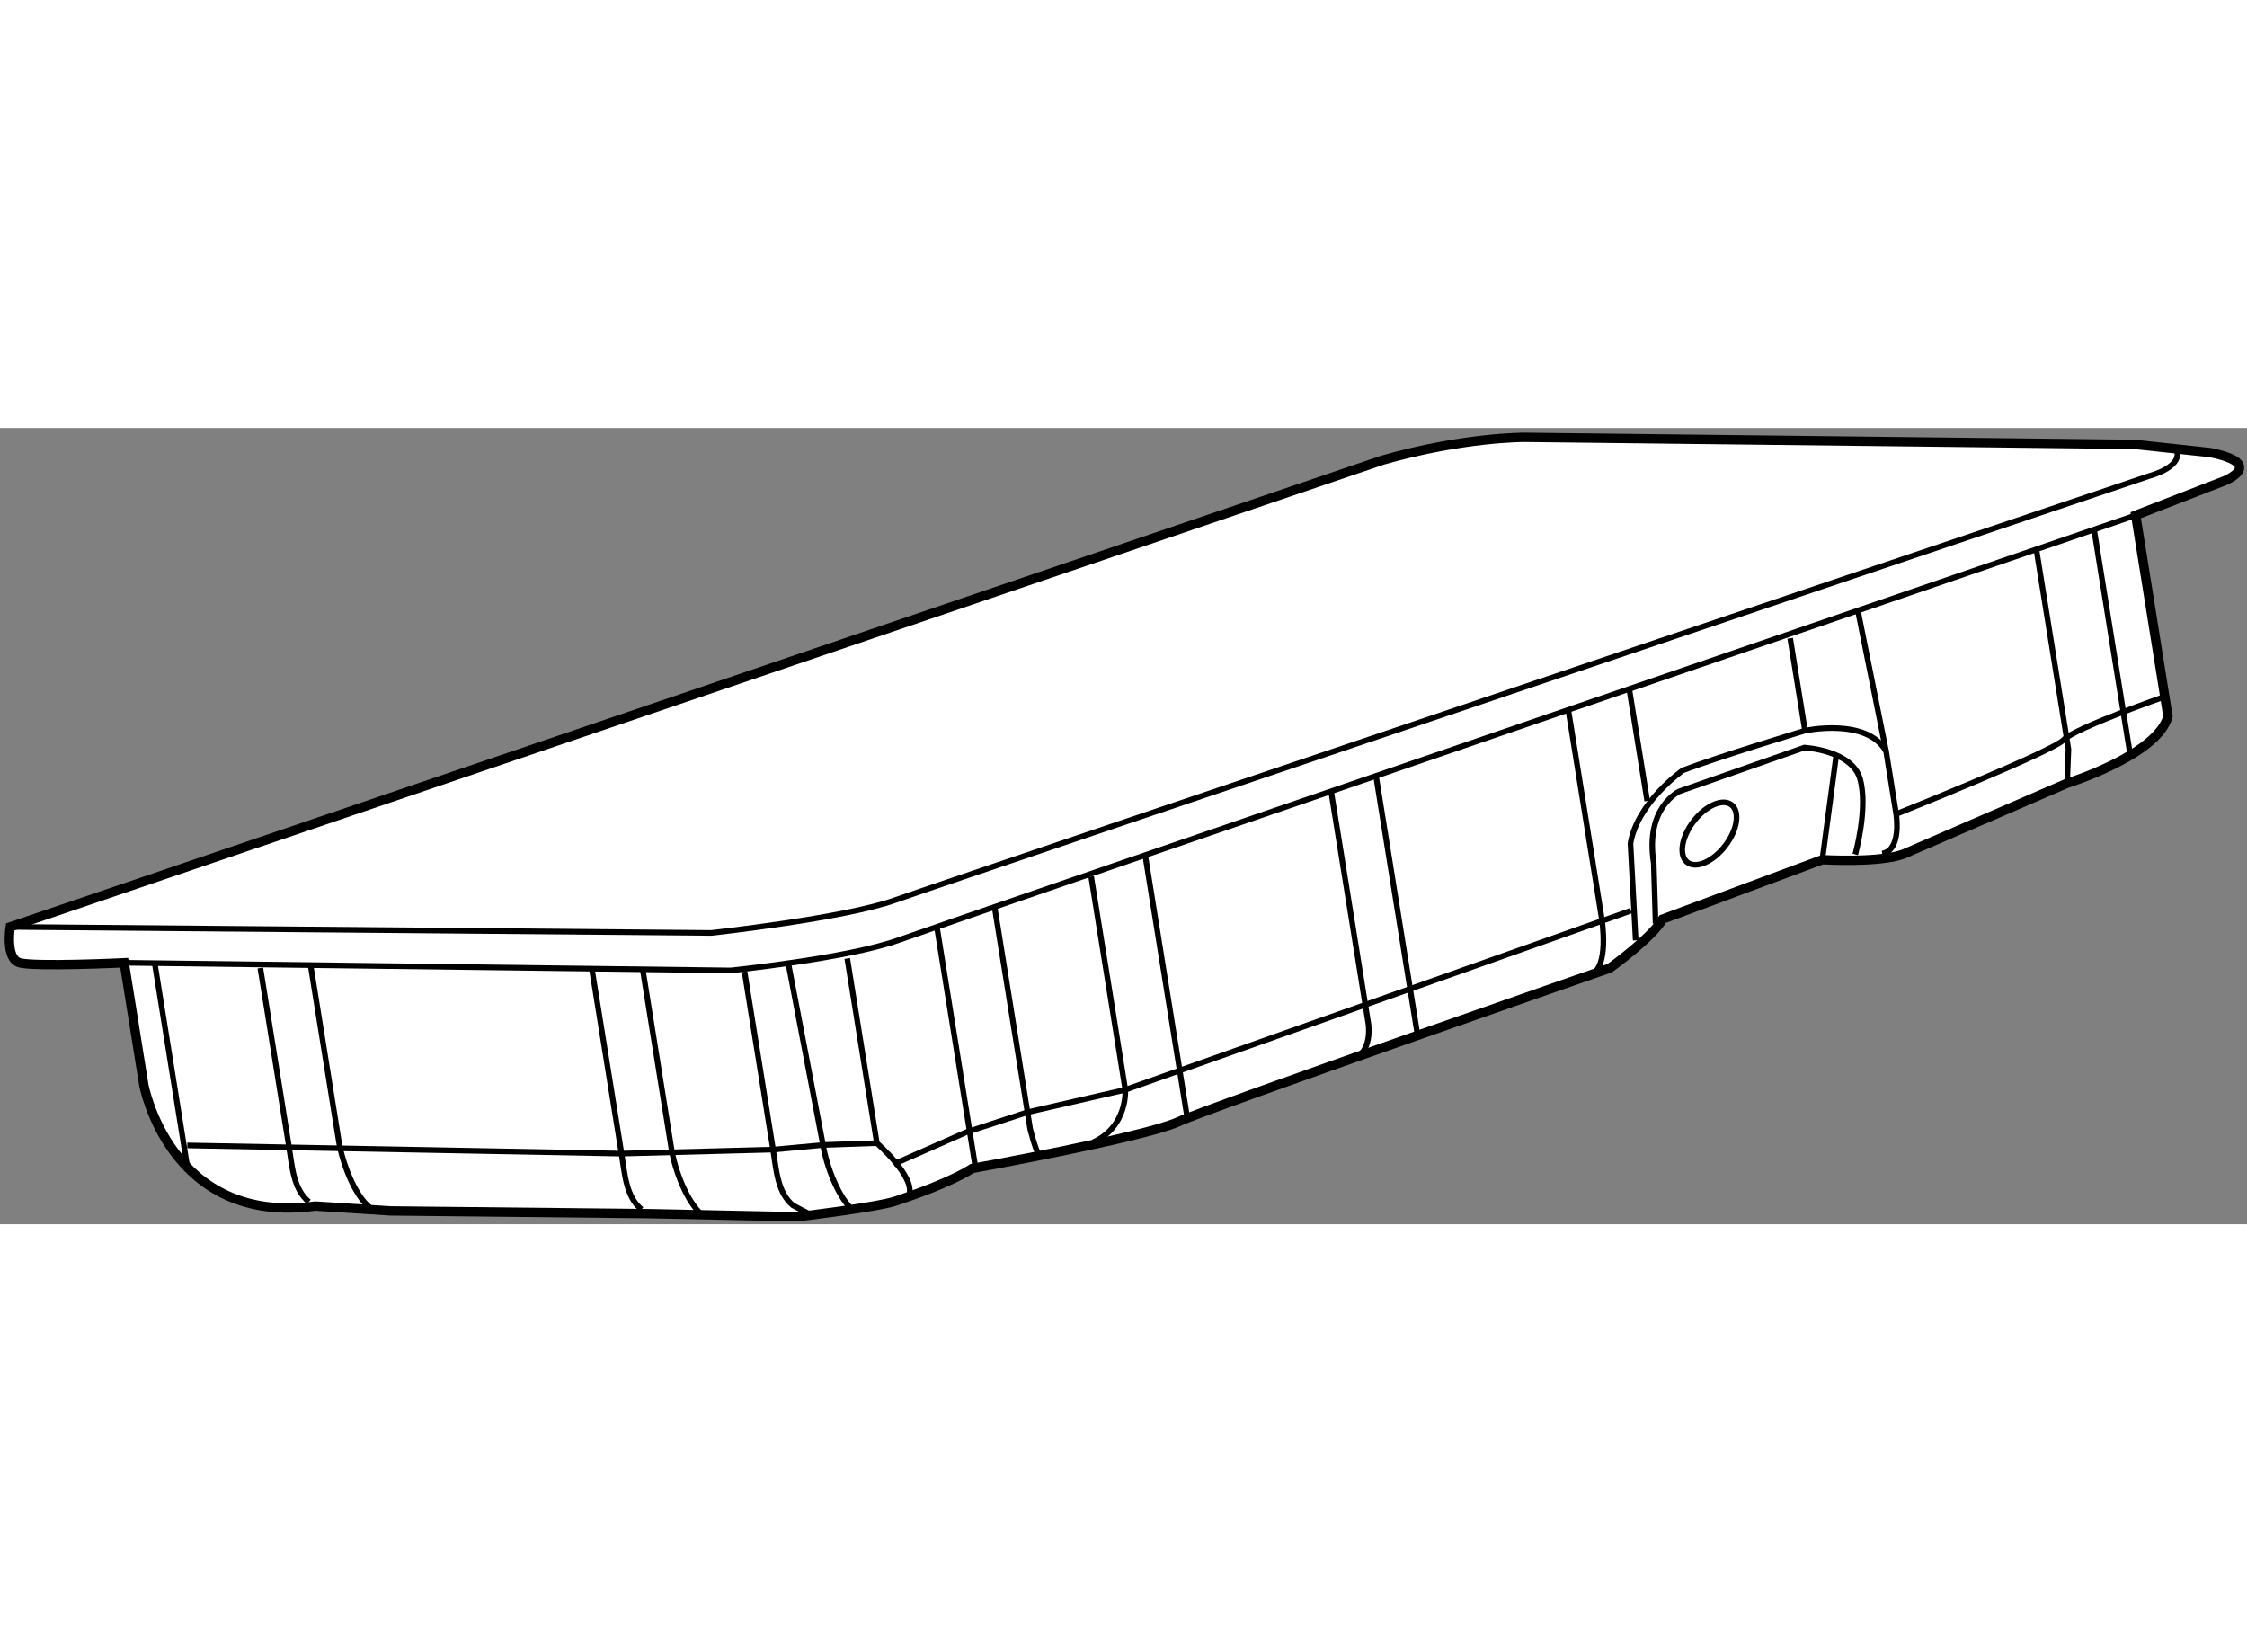 <?xml version="1.0" encoding="utf-8"?>
<!-- Generator: Adobe Illustrator 15.1.0, SVG Export Plug-In . SVG Version: 6.00 Build 0)  -->
<!DOCTYPE svg PUBLIC "-//W3C//DTD SVG 1.1//EN" "http://www.w3.org/Graphics/SVG/1.1/DTD/svg11.dtd">
<svg version="1.1" xmlns="http://www.w3.org/2000/svg" xmlns:xlink="http://www.w3.org/1999/xlink" x="0px" y="0px" width="244.8px"
	 height="180px" viewBox="111.486 90.208 120.168 42.582" enable-background="new 0 0 244.8 180" xml:space="preserve">
	
<rect x="111.486" y="90.208" width="120.168" height="42.582" fill="#808080" stroke="none"/>
	
<g><path fill="#FFFFFF" stroke="#000000" stroke-width="0.5" d="M185.44,91.924l-73.406,24.966c0,0-0.274,1.673,0.487,1.912
			c0.763,0.238,5.608,0.005,5.608,0.005l1.046,6.526c0,0,1.391,7.552,9.177,6.485l4.021,0.26l13.767,0.145l7.987,0.167
			c0,0,4.26-0.501,5.288-0.848c1.029-0.347,2.912-1.008,4.064-1.735c0,0,9.139-1.647,10.995-2.485
			c1.855-0.842,23.099-8.226,23.099-8.226s2.271-1.628,2.833-2.625l8.535-3.176c0,0,3.286,0.196,4.466-0.353l8.625-3.735
			c0,0,4.823-1.495,5.394-3.574l-1.724-10.758l4.768-1.849c0,0,2.207-0.898-0.784-1.503l-4.047-0.438l-32.615-0.377
			C193.024,90.709,189.765,90.687,185.44,91.924z"></path><path fill="none" stroke="#000000" stroke-width="0.3" d="M118.129,118.807l32.438,0.41c0,0,6.229-0.639,8.967-1.618
			c2.736-0.981,66.169-22.724,66.169-22.724"></path><path fill="none" stroke="#000000" stroke-width="0.3" d="M112.034,116.89l37.49,0.322c0,0,7.11-0.778,9.845-1.759
			c2.737-0.98,67.082-22.687,67.082-22.687s1.912-0.488,1.388-1.489"></path><line fill="none" stroke="#000000" stroke-width="0.3" x1="119.772" y1="118.906" x2="121.524" y2="129.841"></line><path fill="none" stroke="#000000" stroke-width="0.3" d="M125.409,119.087l1.526,9.522c0.176,1.103,0.245,2.317,1.071,2.985"></path><path fill="none" stroke="#000000" stroke-width="0.3" d="M128.081,118.841l1.526,9.521c0.178,1.104,0.827,2.863,1.652,3.532"></path><path fill="none" stroke="#000000" stroke-width="0.3" d="M143.131,119.08l1.593,9.934c0.177,1.104,0.247,2.317,1.071,2.985"></path><path fill="none" stroke="#000000" stroke-width="0.3" d="M145.871,119.245l1.525,9.521c0.177,1.103,0.827,2.866,1.651,3.533"></path><path fill="none" stroke="#000000" stroke-width="0.3" d="M151.302,119.278l1.528,9.521c0.174,1.105,0.245,2.317,1.068,2.987
			l0.934,0.49"></path><path fill="none" stroke="#000000" stroke-width="0.3" d="M153.635,118.785l1.866,9.768c0.178,1.104,0.825,2.864,1.652,3.534"></path><path fill="none" stroke="#000000" stroke-width="0.3" d="M156.797,118.578l1.583,9.875c0,0,2.103,1.832,1.714,2.799"></path><line fill="none" stroke="#000000" stroke-width="0.3" x1="161.602" y1="116.964" x2="163.656" y2="129.779"></line><path fill="none" stroke="#000000" stroke-width="0.3" d="M164.683,115.868l1.894,11.813c0,0,0.245,1.016,0.473,1.432"></path><path fill="none" stroke="#000000" stroke-width="0.3" d="M169.841,114.197l1.826,11.402c0,0,0.133,1.969-1.721,2.808"></path><line fill="none" stroke="#000000" stroke-width="0.3" x1="172.743" y1="113.13" x2="175.003" y2="127.236"></line><path fill="none" stroke="#000000" stroke-width="0.3" d="M182.688,109.727l1.978,12.345c0,0,0.209,1.29-0.616,1.785"></path><line fill="none" stroke="#000000" stroke-width="0.3" x1="185.072" y1="108.804" x2="187.286" y2="122.614"></line><path fill="none" stroke="#000000" stroke-width="0.3" d="M195.368,105.342l1.78,11.11c0,0,0.426,2.644-0.604,2.989"></path><path fill="none" stroke="#000000" stroke-width="0.3" d="M212.145,112.965c1.058-0.171,0.747-2.111,0.747-2.111l-0.537-3.351
			c-1.016-1.824-4.338-1.11-4.338-1.11s-4.664,1.406-6.533,2.123c0,0-2.426,1.698-2.801,3.91l0.28,5.184"></path><line fill="none" stroke="#000000" stroke-width="0.3" x1="199.578" y1="110.154" x2="198.635" y2="104.275"></line><line fill="none" stroke="#000000" stroke-width="0.3" x1="208.017" y1="106.393" x2="207.224" y2="101.454"></line><line fill="none" stroke="#000000" stroke-width="0.3" x1="212.354" y1="107.503" x2="210.855" y2="100.027"></line><polyline fill="none" stroke="#000000" stroke-width="0.3" points="220.406,96.808 222.104,107.389 222.033,109.207 		"></polyline><line fill="none" stroke="#000000" stroke-width="0.3" x1="223.469" y1="95.597" x2="225.391" y2="107.585"></line><line fill="none" stroke="#000000" stroke-width="0.3" x1="208.942" y1="113.295" x2="209.682" y2="107.751"></line><path fill="none" stroke="#000000" stroke-width="0.3" d="M210.704,113.015c0,0,0.692-2.464,0.262-4.021
			c-0.43-1.561-2.985-1.694-2.985-1.694l-6.678,2.338c0,0-1.856,0.841-1.376,3.837l0.099,3.241"></path><polyline fill="none" stroke="#000000" stroke-width="0.3" points="121.504,128.576 144.724,129.014 152.83,128.8 
			155.501,128.553 158.38,128.453 		"></polyline><polyline fill="none" stroke="#000000" stroke-width="0.3" points="159.281,129.576 163.168,127.866 166.434,126.801 
			171.667,125.6 198.707,116.021 		"></polyline><path fill="none" stroke="#000000" stroke-width="0.3" d="M212.892,110.854c0,0,8.329-3.323,8.95-3.965
			c0.621-0.643,5.415-2.314,5.415-2.314"></path><ellipse transform="matrix(0.794 0.608 -0.608 0.794 109.735 -100.327)" fill="none" stroke="#000000" stroke-width="0.3" cx="202.989" cy="111.849" rx="1.07" ry="1.938"></ellipse></g>


</svg>